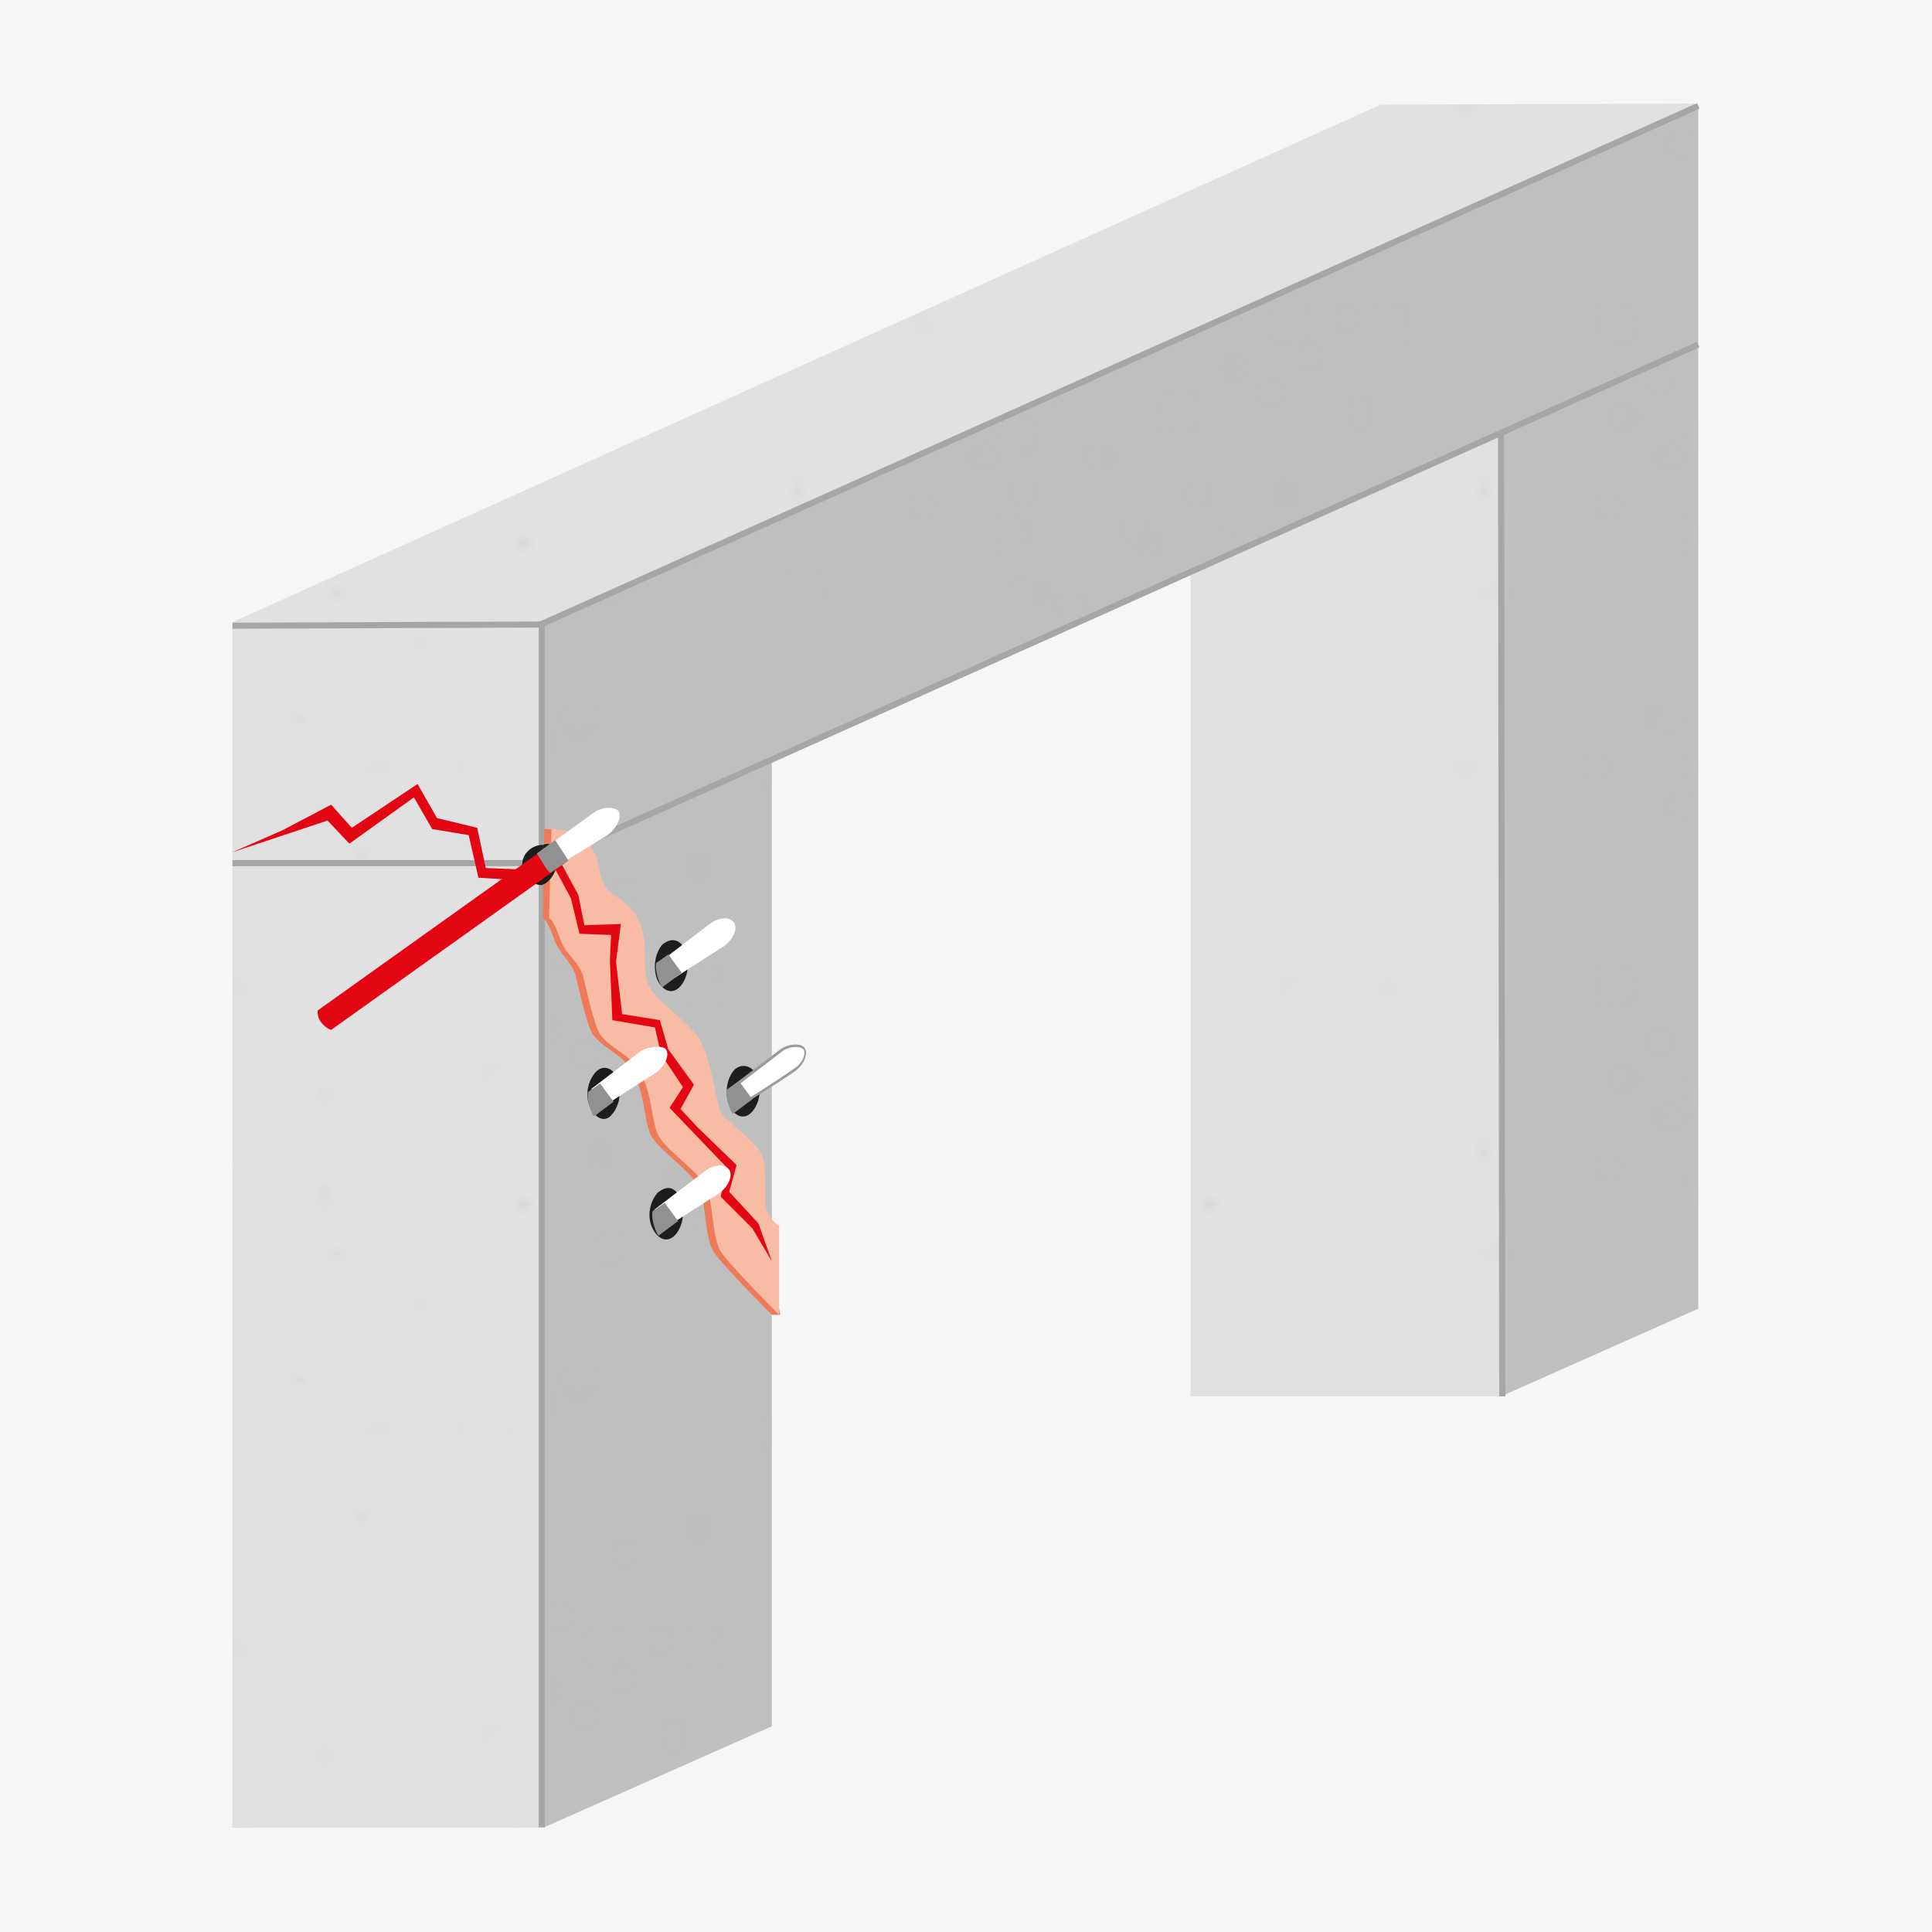 <?xml version="1.0" encoding="utf-8"?>
<!-- Generator: Adobe Illustrator 21.1.0, SVG Export Plug-In . SVG Version: 6.00 Build 0)  -->
<svg version="1.1" id="Ebene_1" xmlns="http://www.w3.org/2000/svg" xmlns:xlink="http://www.w3.org/1999/xlink" x="0px" y="0px"
	 viewBox="0 0 158.7 158.7" style="enable-background:new 0 0 158.7 158.7;" xml:space="preserve">
<style type="text/css">
	.st0{fill:none;}
	.st1{fill:#C6C6C5;}
	.st2{fill:#F6F6F6;}
	.st3{fill:#E1E1E1;}
	.st4{fill:#BFBFBF;}
	.st5{opacity:0.5;fill:url(#SVGID_2_);enable-background:new    ;}
	.st6{fill:none;stroke:#A7A6A6;stroke-width:0.5;stroke-miterlimit:10;}
	.st7{fill:none;stroke:#A7A6A6;stroke-width:0.501;stroke-miterlimit:10;}
	.st8{fill:#EF7A5A;}
	.st9{fill:#F8BCA4;}
	.st10{fill:#E30613;}
	.st11{fill:#1D1D1B;}
	.st12{fill:#FFFFFF;}
	.st13{fill:#929191;}
	.st14{fill:#9C9B9B;}
</style>
<pattern  y="158.7" width="54.8" height="53" patternUnits="userSpaceOnUse" id="SVGID_1_" viewBox="0 -53 54.8 53" style="overflow:visible;">
	<g>
		<rect x="0" y="-53" class="st0" width="54.8" height="53"/>
		<g>
			<rect x="0" y="-53" class="st0" width="54.8" height="53"/>
			<circle class="st1" cx="37.8" cy="-35" r="0.5"/>
			<circle class="st1" cx="41.3" cy="-39.6" r="0.2"/>
			<circle class="st1" cx="38.9" cy="-42.1" r="0.2"/>
			<circle class="st1" cx="37.7" cy="-49.2" r="0.2"/>
			<circle class="st1" cx="42.1" cy="-45.3" r="0.2"/>
			<circle class="st1" cx="47.5" cy="-40.5" r="0.2"/>
			<circle class="st1" cx="45.3" cy="-48.5" r="0.2"/>
			<circle class="st1" cx="51.9" cy="-45.9" r="0.2"/>
			<circle class="st1" cx="44.8" cy="-43.9" r="0.5"/>
			<circle class="st1" cx="44.6" cy="-51.9" r="0.5"/>
			<circle class="st1" cx="54.2" cy="-51.6" r="0.2"/>
			<circle class="st1" cx="10" cy="-13.8" r="0.3"/>
			<circle class="st1" cx="7.4" cy="-15.8" r="0.1"/>
			<circle class="st1" cx="5.9" cy="-14.4" r="0.1"/>
			<circle class="st1" cx="1.9" cy="-13.7" r="0.1"/>
			<circle class="st1" cx="4.1" cy="-16.3" r="0.1"/>
			<circle class="st1" cx="6.8" cy="-19.3" r="0.1"/>
			<circle class="st1" cx="2.2" cy="-18.1" r="0.1"/>
			<circle class="st1" cx="3.7" cy="-21.8" r="0.1"/>
			<circle class="st1" cx="4.9" cy="-17.8" r="0.3"/>
			<circle class="st1" cx="0.3" cy="-17.7" r="0.3"/>
			<circle class="st1" cx="0.5" cy="-23.2" r="0.1"/>
			<path class="st1" d="M47.1-24.4c-0.3-0.1-0.4-0.3-0.2-0.4s0.6-0.2,0.9-0.1c0.3,0.1,0.4,0.3,0.2,0.4
				C47.7-24.4,47.3-24.4,47.1-24.4z"/>
			<path class="st1" d="M47.9-20.9c-0.1,0-0.2-0.1-0.1-0.2c0.1-0.1,0.3-0.1,0.4,0c0.1,0,0.2,0.1,0.1,0.2
				C48.2-20.9,48-20.9,47.9-20.9z"/>
			<path class="st1" d="M43-20.4c-0.1,0-0.2-0.1-0.1-0.2c0.1-0.1,0.3-0.1,0.4,0c0.1,0,0.2,0.1,0.1,0.2C43.3-20.4,43.2-20.4,43-20.4z
				"/>
			<path class="st1" d="M36.1-17c-0.1,0-0.2-0.1-0.1-0.2c0.1-0.1,0.3-0.1,0.4,0c0.1,0,0.2,0.1,0.1,0.2C36.4-17,36.3-17,36.1-17z"/>
			<path class="st1" d="M44.4-17.6c-0.1,0-0.2-0.1-0.1-0.2c0.1-0.1,0.3-0.1,0.4,0c0.1,0,0.2,0.1,0.1,0.2
				C44.7-17.6,44.5-17.5,44.4-17.6z"/>
			<path class="st1" d="M54.4-18.3c-0.1,0-0.2-0.1-0.1-0.2c0.1-0.1,0.3-0.1,0.4,0c0.1,0,0.2,0.1,0.1,0.2
				C54.7-18.2,54.5-18.2,54.4-18.3z"/>
			<path class="st1" d="M45.7-14.7c-0.1,0-0.2-0.1-0.1-0.2c0.1-0.1,0.3-0.1,0.4,0c0.1,0,0.2,0.1,0.1,0.2
				C46-14.7,45.8-14.7,45.7-14.7z"/>
			<path class="st1" d="M48.5-17.3c-0.3-0.1-0.4-0.3-0.2-0.4c0.2-0.1,0.6-0.2,0.9-0.1c0.3,0.1,0.4,0.3,0.2,0.4
				C49.2-17.2,48.8-17.2,48.5-17.3z"/>
			<path class="st1" d="M42-13.1c-0.3-0.1-0.4-0.3-0.2-0.4c0.2-0.1,0.6-0.2,0.9-0.1c0.3,0.1,0.4,0.3,0.2,0.4
				C42.7-13,42.3-13,42-13.1z"/>
			<path class="st1" d="M47.7-7.6c-0.1,0-0.2-0.1-0.1-0.2c0.1-0.1,0.3-0.1,0.4,0c0.1,0,0.2,0.1,0.1,0.2C48-7.6,47.8-7.6,47.7-7.6z"
				/>
			<path class="st1" d="M49-4.8c-0.1,0-0.2-0.1-0.1-0.2c0.1-0.1,0.3-0.1,0.4,0c0.1,0,0.2,0.1,0.1,0.2C49.3-4.8,49.1-4.7,49-4.8z"/>
			<path class="st1" d="M51.8-7.3c-0.3-0.1-0.4-0.3-0.2-0.4c0.2-0.1,0.6-0.2,0.9-0.1c0.3,0.1,0.4,0.3,0.2,0.4
				C52.5-7.3,52.1-7.2,51.8-7.3z"/>
			<path class="st1" d="M45.3-3.1c-0.3-0.1-0.4-0.3-0.2-0.4c0.2-0.1,0.6-0.2,0.9-0.1c0.3,0.1,0.4,0.3,0.2,0.4
				C46-3.1,45.6-3,45.3-3.1z"/>
			<circle class="st1" cx="2.9" cy="-41.9" r="0.5"/>
			<circle class="st1" cx="7.6" cy="-38.4" r="0.2"/>
			<circle class="st1" cx="10.1" cy="-40.8" r="0.2"/>
			<circle class="st1" cx="17.2" cy="-42" r="0.2"/>
			<circle class="st1" cx="13.3" cy="-37.6" r="0.2"/>
			<circle class="st1" cx="8.5" cy="-32.2" r="0.2"/>
			<circle class="st1" cx="16.5" cy="-34.4" r="0.2"/>
			<circle class="st1" cx="13.9" cy="-27.8" r="0.2"/>
			<circle class="st1" cx="11.9" cy="-34.9" r="0.5"/>
			<circle class="st1" cx="19.9" cy="-35.1" r="0.5"/>
			<circle class="st1" cx="26" cy="-17.7" r="0.5"/>
			<circle class="st1" cx="19.6" cy="-25.5" r="0.2"/>
			
				<ellipse transform="matrix(0.777 -0.63 0.63 0.777 33.11 -11.593)" class="st1" cx="0.2" cy="-52.5" rx="0.2" ry="0.2"/>
			<ellipse transform="matrix(0.777 -0.63 0.63 0.777 31.554 -7.758)" class="st1" cx="4.8" cy="-48.4" rx="0.2" ry="0.2"/>
			
				<ellipse transform="matrix(0.777 -0.629 0.629 0.777 33.077 -3.334)" class="st1" cx="11.8" cy="-48.4" rx="0.2" ry="0.2"/>
			<ellipse transform="matrix(0.777 -0.63 0.63 0.777 34.351 -8.13)" class="st1" cx="5.7" cy="-52.5" rx="0.5" ry="0.5"/>
			<ellipse transform="matrix(0.777 -0.63 0.63 0.777 36.441 6.591)" class="st1" cx="27.5" cy="-48.1" rx="0.5" ry="0.5"/>
			
				<ellipse transform="matrix(0.777 -0.63 0.63 0.777 35.556 -8.578380e-02)" class="st1" cx="17.7" cy="-50.2" rx="0.2" ry="0.2"/>
			<path class="st1" d="M5.1-3.1c0.1-0.1,0.2-0.1,0.3,0c0.1,0.1,0.1,0.3,0,0.4c-0.1,0.1-0.2,0.1-0.3,0C5.1-2.8,5.1-3,5.1-3.1z"/>
			<path class="st1" d="M12.1-3.1c0.1-0.1,0.2-0.1,0.3,0s0.1,0.3,0,0.4c-0.1,0.1-0.2,0.1-0.3,0C12.1-2.8,12.1-3,12.1-3.1z"/>
			<path class="st1" d="M27.7-3.7C27.9-4,28.1-4,28.3-3.8s0.2,0.7,0.1,0.9c-0.2,0.3-0.4,0.3-0.6,0.1S27.5-3.5,27.7-3.7z"/>
			<path class="st1" d="M18-0.5c0.1-0.1,0.2-0.1,0.3,0c0.1,0.1,0.1,0.3,0,0.4C18.2,0,18.1,0,18-0.1C17.9-0.2,17.9-0.4,18-0.5z"/>
		</g>
	</g>
</pattern>
<g id="HG">
	<g id="HG_1_">
		<polygon class="st2" points="158.7,158.7 0,158.7 0,0 158.7,0 		"/>
	</g>
</g>
<g id="grundmauer">
	<rect x="97.8" y="15.7" class="st3" width="25.6" height="99"/>
	<polygon class="st3" points="139.5,8.5 113.4,8.6 19.1,51.1 44.5,51.1 	"/>
	<g>
		<polygon class="st4" points="139.5,8.8 44.5,51.1 19.1,51.1 19.1,150.1 44.7,150.1 63.4,141.8 63.4,62.4 123.3,35.5 123.3,114.7 
			139.5,107.5 		"/>
	</g>
	<line class="st0" x1="44.7" y1="148.8" x2="19.1" y2="148.8"/>
	<rect x="19.1" y="51.1" class="st3" width="25.6" height="99"/>
</g>
<g id="mauerart">
	<pattern  id="SVGID_2_" xlink:href="#SVGID_1_" patternTransform="matrix(1.025 0 0 -1.025 657.488 -16361.277)">
	</pattern>
	<path class="st5" d="M123.4,16v-0.2h-0.1l16.1-7.2h-26L19.1,51.2l0,0v99h17.8h7.8l0,0l18.7-8.3V61.6l34.4-15.5v68.7h25.5l0,0l0,0
		l0,0l0,0l16-7.2V8.9L123.4,16z M114.8,19.6L44.5,51.2l70-31.3L114.8,19.6z"/>
</g>
<g id="trenner">
	<line class="st6" x1="139.5" y1="8.7" x2="44.4" y2="51.3"/>
	<line class="st6" x1="139.5" y1="28.3" x2="44.4" y2="70.9"/>
	<line class="st6" x1="44.4" y1="51.3" x2="19.1" y2="51.4"/>
	<line class="st7" x1="44.5" y1="51.1" x2="44.5" y2="150.1"/>
	<line class="st7" x1="123.3" y1="35.6" x2="123.4" y2="114.7"/>
	<line class="st6" x1="44.4" y1="70.9" x2="19.1" y2="70.9"/>
</g>
<g id="Ebene_6">
	<path class="st8" d="M44.7,68.1c0,0,3.3-0.2,3.9,3.1c0.3,2.2,1.2,2.1,2.4,3.2c2.2,2.2,0.9,5.1,1.7,6.6s2.8,2.6,3.9,4
		c1.2,1.5,1.7,5.9,2,6.4c0.3,0.5,3,2.5,3.4,3.5c0.4,1.1,0.2,3.4,0.3,4.1c0.1,1.1,1.8,9,1.8,9h-0.7c0,0-4.1-4.1-4.8-5.2
		c-0.7-1.2-0.6-3.7-1.1-5.1c-0.5-1.4-3.5-3.2-4.1-4.6c-0.6-1.5-0.4-3.9-1.9-5.7c-0.8-1-2.5-1.6-3-2.8c-0.5-1.3-0.9-3.2-1.2-4.4
		C47,79,46,78.5,45.5,77.1c-0.5-1.5-0.9-1.7-0.9-1.7L44.7,68.1L44.7,68.1z"/>
	<path class="st9" d="M45.3,68.1c0,0,3.3-0.2,3.9,3.1c0.3,2.2,1.2,2.1,2.4,3.2c2.2,2.2,0.9,5.1,1.7,6.6c0.9,1.5,2.8,2.6,3.9,4
		c1.2,1.5,1.7,5.9,2,6.4c0.3,0.5,3,2.5,3.4,3.5c0.4,1.1,0.2,3.4,0.3,4.1c0.1,1.1,1.1,1.7,1.1,1.7L64,108c0,0-4.1-4.1-4.8-5.2
		c-0.7-1.2-0.6-3.7-1.1-5.1c-0.5-1.4-3.5-3.2-4.1-4.6c-0.6-1.5-0.4-3.9-1.9-5.7c-0.8-1-2.5-1.6-3-2.8c-0.5-1.3-0.9-3.2-1.2-4.4
		c-0.3-1.2-1.4-1.7-1.9-3.1c-0.5-1.5-0.9-1.7-0.9-1.7S45.3,68.1,45.3,68.1z"/>
</g>
<g id="Injektion">
	<g>
		<polygon class="st10" points="23.2,68.2 27.2,66.1 28.9,68 34.3,64.4 35.9,67.2 39.2,68 39.9,71.3 44.6,71.5 44.3,72.4 39.3,72.1 
			38.5,68.6 35.5,68.1 34,65.5 28.7,69.3 26.9,67.4 19.1,70 		"/>
		<polygon class="st10" points="61.8,100.9 59.2,98.3 59.7,95.9 55,91 56.1,89.3 54.3,86.6 53.8,84.4 50.3,83.8 50.1,78.9 
			50.2,76.8 47.6,76.7 46.9,73.8 45.4,71 44.2,72.4 44.1,71.6 45.6,70 47.5,73.5 48,76 51,75.9 50.6,79 51.1,83.3 54.2,83.8 
			54.9,86.2 57,89.1 55.9,91.1 57.3,92.6 60.5,95.7 59.9,97.9 62.3,100.5 63.4,103.6 		"/>
	</g>
	<g>
		<path class="st11" d="M56.3,78.1c0.4,1,0.2,2.2-0.4,2.9s-1.4,0.5-1.9-0.5c-0.4-1-0.2-2.2,0.4-2.9C55.1,77,55.9,77.1,56.3,78.1z"/>
		<path class="st12" d="M58.3,75.9c-0.4,0.3-4.2,3.2-4.2,3.2s0.2-0.2,0.7,0.6c0.6,0.8,0.5,0.7,0.5,0.7s3.4-2.2,4.2-2.7
			c0.8-0.6,1.1-1.5,0.8-1.9C60,75.3,59.1,75.3,58.3,75.9z"/>
		<path class="st13" d="M54.9,78.4l-1,0.7c0,0-0.1,0.4,0.1,1.1c0.2,0.7,0.4,0.9,0.4,0.9l1.6-1.2L54.9,78.4z"/>
	</g>
	<g>
		<path class="st11" d="M62.2,88.4c0.4,1,0.2,2.2-0.4,2.9c-0.6,0.7-1.4,0.5-1.9-0.5c-0.4-1-0.2-2.2,0.4-2.9
			C60.9,87.3,61.8,87.5,62.2,88.4z"/>
		<g>
			<path class="st12" d="M61.2,90.5c-0.1-0.1-0.2-0.3-0.4-0.6c-0.2-0.3-0.4-0.5-0.6-0.6c0.8-0.6,3.6-2.8,4-3.1s0.8-0.4,1.2-0.4
				c0.3,0,0.6,0.1,0.7,0.3c0.3,0.4,0,1.2-0.8,1.8C64.6,88.3,61.8,90.2,61.2,90.5z"/>
			<path class="st14" d="M65.4,86c0.3,0,0.5,0.1,0.6,0.2c0.2,0.3,0,1.1-0.8,1.6c-0.7,0.5-3.3,2.2-4,2.6c-0.1-0.1-0.2-0.3-0.4-0.5
				c-0.2-0.2-0.3-0.4-0.5-0.5c0.9-0.7,3.5-2.7,3.9-3C64.6,86.1,65,86,65.4,86 M65.4,85.8c-0.4,0-0.9,0.1-1.3,0.4
				c-0.4,0.3-4.1,3.1-4.2,3.2l0,0c0.1,0,0.3,0.1,0.7,0.6c0.4,0.5,0.5,0.7,0.5,0.7c0.2-0.1,3.5-2.2,4.2-2.7c0.8-0.6,1.1-1.5,0.8-1.9
				C66,85.9,65.7,85.8,65.4,85.8L65.4,85.8z M59.9,89.4L59.9,89.4L59.9,89.4L59.9,89.4z M61.1,90.6L61.1,90.6L61.1,90.6L61.1,90.6
				L61.1,90.6z"/>
		</g>
		<path class="st13" d="M60.7,88.8l-1,0.7c0,0-0.1,0.4,0.1,1.1c0.2,0.7,0.4,0.9,0.4,0.9l1.6-1.2L60.7,88.8z"/>
	</g>
	<g>
		<path class="st11" d="M50.7,88.6c0.4,1,0.2,2.2-0.4,2.9C49.8,92.2,49,92,48.5,91c-0.5-1-0.2-2.2,0.4-2.9
			C49.5,87.4,50.4,87.7,50.7,88.6z"/>
		<path class="st12" d="M52.7,86.3c-0.4,0.3-4.2,3.2-4.2,3.2s0.2-0.2,0.7,0.6c0.6,0.8,0.5,0.7,0.5,0.7s3.4-2.2,4.2-2.7
			c0.8-0.6,1.1-1.5,0.8-1.9C54.5,85.9,53.5,85.9,52.7,86.3z"/>
		<path class="st13" d="M49.3,89l-1,0.7c0,0-0.1,0.4,0.1,1.1c0.2,0.7,0.4,0.9,0.4,0.9l1.6-1.2L49.3,89z"/>
	</g>
	<g>
		<path class="st11" d="M55.9,98.5c0.4,1,0.2,2.2-0.4,2.9s-1.4,0.5-1.9-0.5c-0.5-1-0.2-2.2,0.4-2.9C54.8,97.3,55.5,97.5,55.9,98.5z"
			/>
		<path class="st12" d="M57.9,96.2c-0.4,0.3-4.2,3.2-4.2,3.2s0.2-0.2,0.7,0.6c0.6,0.8,0.5,0.7,0.5,0.7s3.4-2.2,4.2-2.7
			c0.8-0.6,1.1-1.5,0.8-1.9C59.6,95.6,58.7,95.6,57.9,96.2z"/>
		<path class="st13" d="M54.6,98.8l-1,0.7c0,0-0.1,0.4,0.1,1.1s0.4,0.9,0.4,0.9l1.6-1.2L54.6,98.8z"/>
	</g>
	<g>
		<path class="st11" d="M44.6,69.4c-0.9,0-1.7,0.7-1.7,1.6s0.7,1.7,1.6,1.7"/>
		<path class="st11" d="M44.6,69.4c0.7-0.3,1.3,0.3,1.2,1.2c0,0.9-0.6,1.9-1.3,2.1"/>
		<path class="st12" d="M48.7,66.8c-0.4,0.3-4.4,3.2-4.4,3.2s0.2-0.2,0.7,0.6c0.6,0.8,0.5,0.7,0.5,0.7s3.6-2.2,4.4-2.7
			c0.8-0.6,1.2-1.5,0.9-2C50.5,66.3,49.5,66.2,48.7,66.8z"/>
		<path class="st10" d="M45.3,69.3L26.1,83c0,0-0.1,0.5,0.3,1c0.4,0.5,0.8,0.6,0.8,0.6l19.2-13.7c0,0,0.1-0.3-0.3-0.9
			S45.3,69.3,45.3,69.3z"/>
		<path class="st13" d="M45.6,69l-1.5,1.1c0,0,0.1,0.2,0.5,0.8c0.4,0.7,0.6,0.8,0.6,0.8l1.5-1L45.6,69z"/>
	</g>
</g>
</svg>
